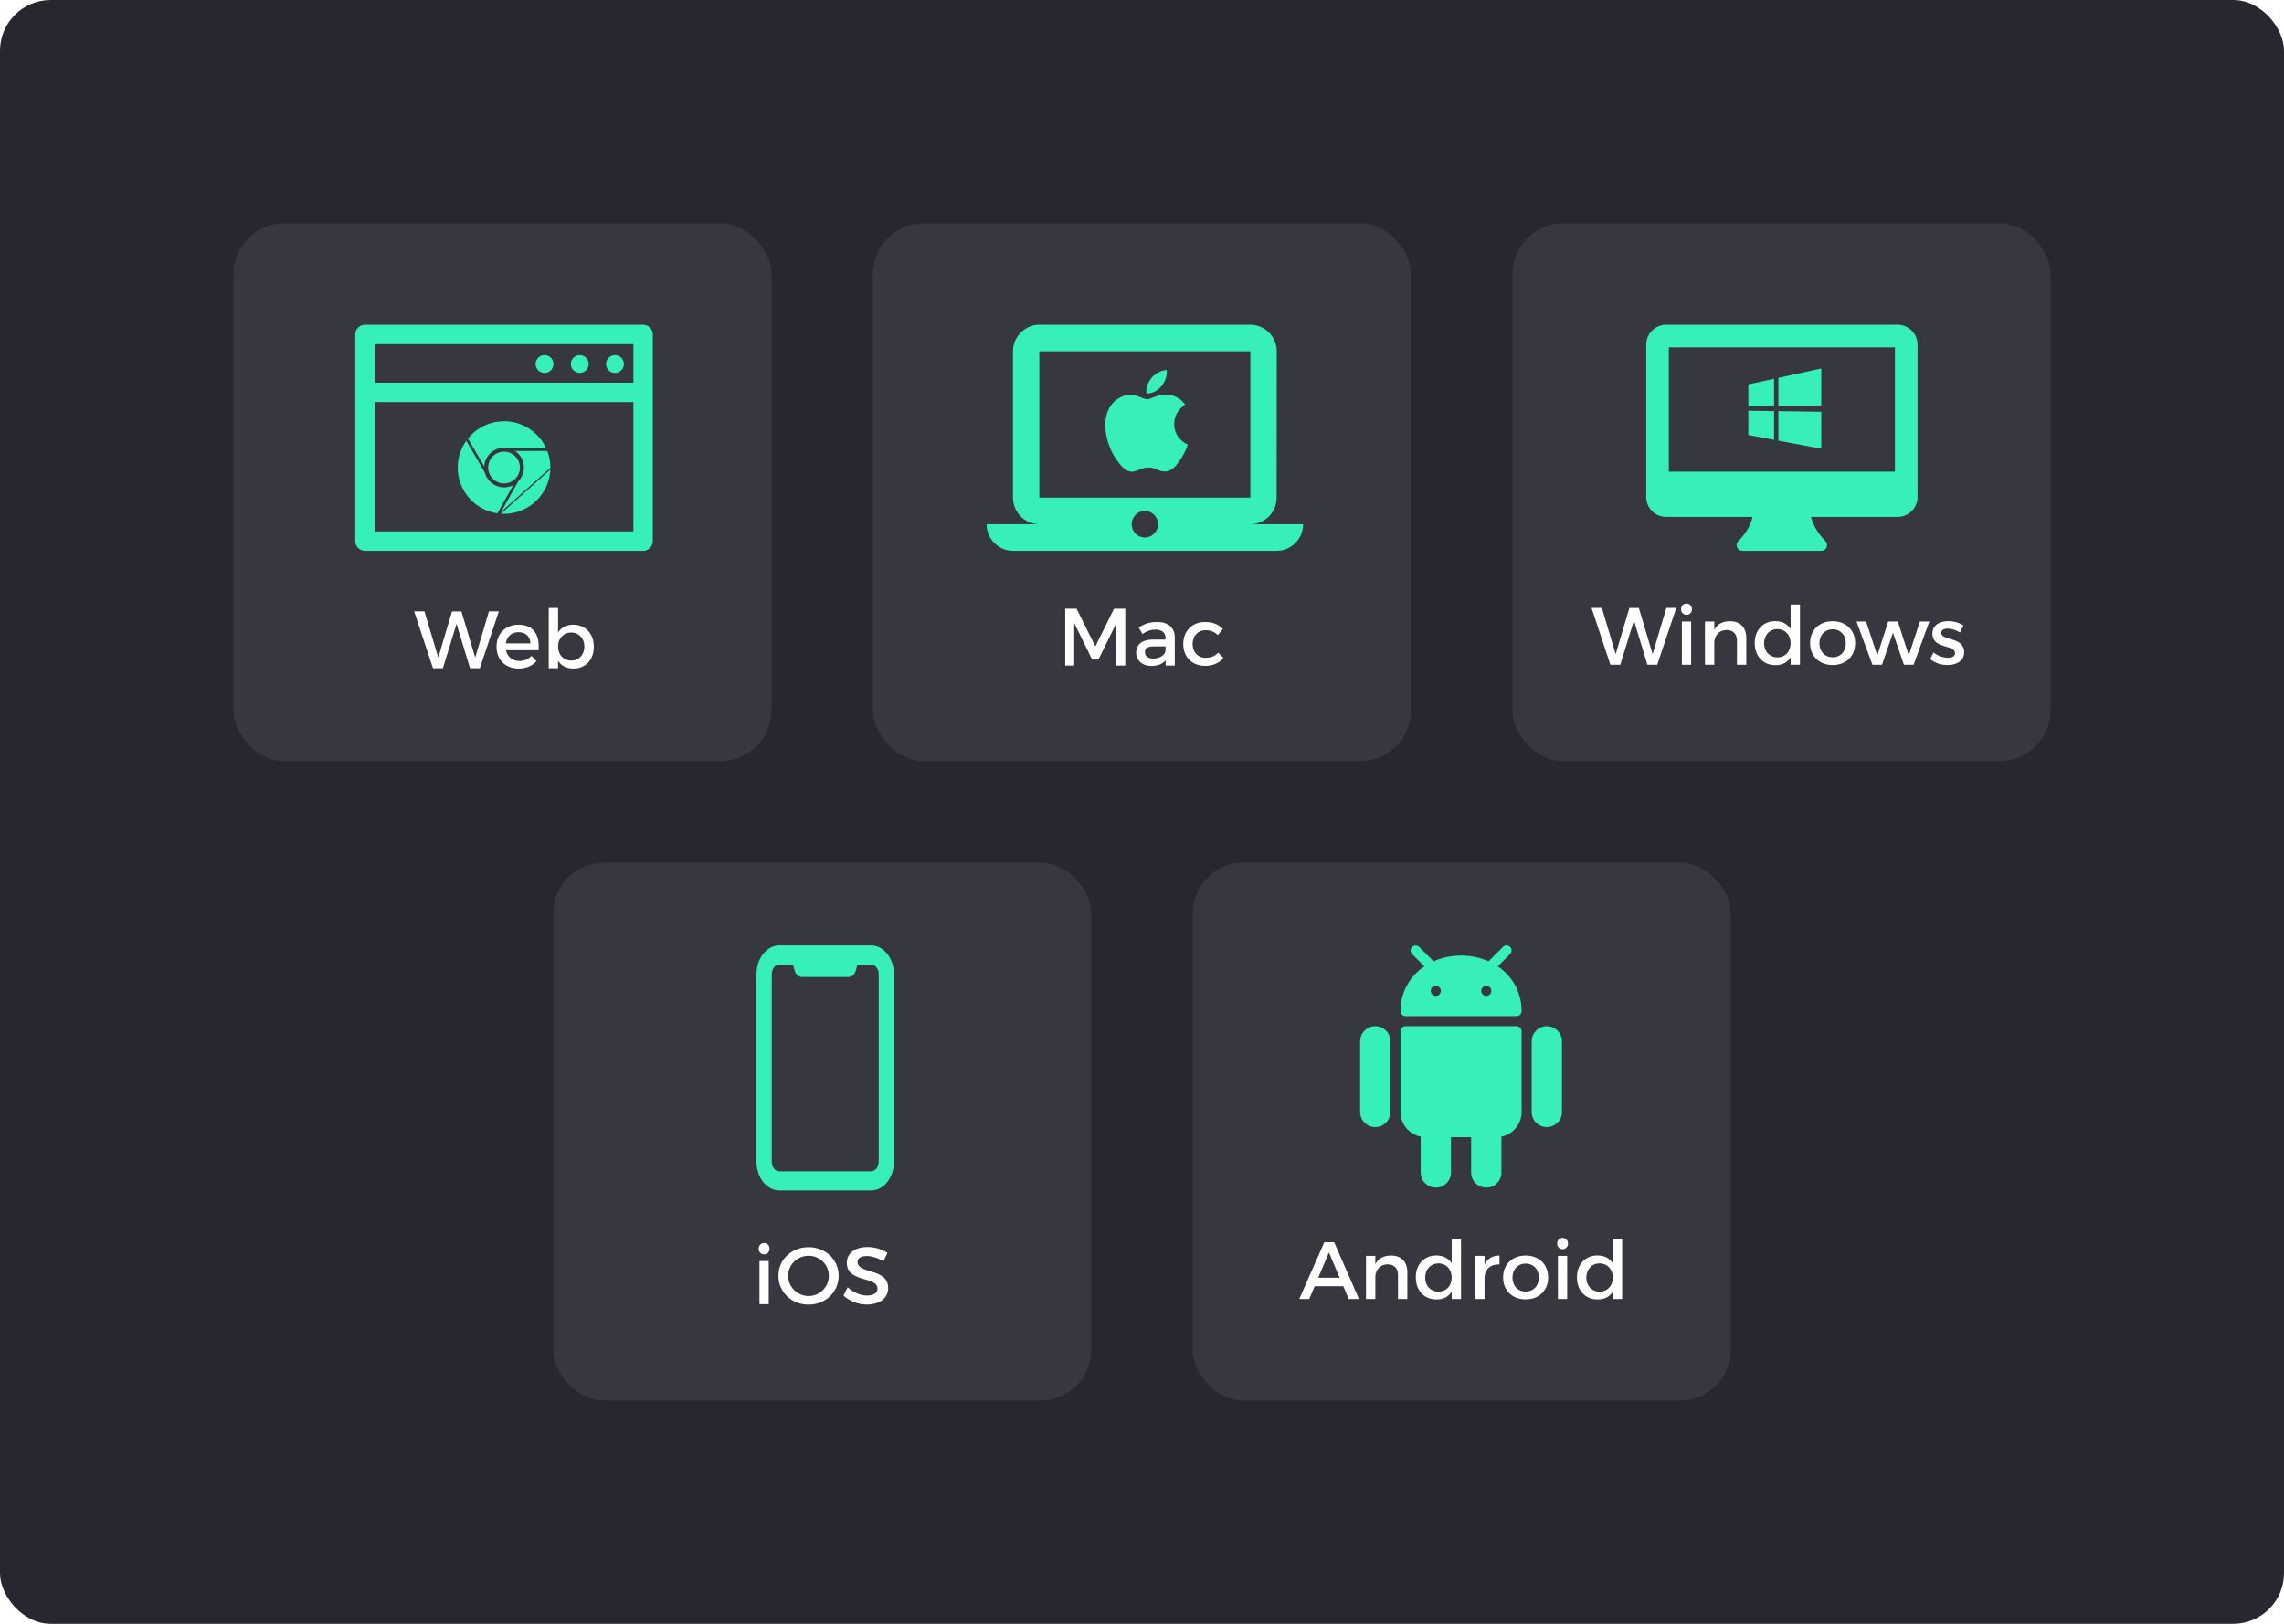 <svg width="450" height="320" viewBox="0 0 450 320" fill="none" xmlns="http://www.w3.org/2000/svg">
<rect width="450" height="320" rx="10" fill="#27272F"/>
<g filter="url(#filter0_d)">
<rect x="235" y="170" width="106" height="106" rx="10" fill="#373740"/>
</g>
<path d="M264.665 253.472L265.737 256H267.753L262.857 244.8H260.921L255.977 256H257.945L259.017 253.472H264.665ZM263.945 251.792H259.721L261.833 246.816L263.945 251.792ZM274.109 247.424C272.669 247.424 271.581 247.936 270.973 249.12V247.488H269.133V256H270.973V251.472C271.101 250.144 271.981 249.168 273.389 249.152C274.669 249.152 275.437 249.936 275.437 251.216V256H277.277V250.704C277.277 248.672 276.093 247.424 274.109 247.424ZM287.855 244.128H286.015V248.96C285.391 247.968 284.367 247.408 282.991 247.408C280.591 247.408 278.943 249.152 278.943 251.712C278.943 254.304 280.575 256.08 283.023 256.08C284.383 256.08 285.407 255.536 286.015 254.544V256H287.855V244.128ZM283.407 254.544C281.855 254.544 280.799 253.392 280.783 251.776C280.799 250.144 281.871 248.976 283.407 248.976C284.943 248.976 286.015 250.128 286.015 251.776C286.015 253.392 284.943 254.544 283.407 254.544ZM292.489 247.488H290.649V256H292.489V251.552C292.633 250.096 293.721 249.088 295.433 249.184V247.424C294.089 247.424 293.065 248.032 292.489 249.184V247.488ZM300.594 247.424C297.954 247.424 296.146 249.168 296.146 251.744C296.146 254.304 297.954 256.064 300.594 256.064C303.218 256.064 305.026 254.304 305.026 251.744C305.026 249.168 303.218 247.424 300.594 247.424ZM300.594 249.008C302.114 249.008 303.186 250.128 303.186 251.76C303.186 253.408 302.114 254.528 300.594 254.528C299.058 254.528 297.986 253.408 297.986 251.76C297.986 250.128 299.058 249.008 300.594 249.008ZM307.858 243.936C307.25 243.936 306.786 244.4 306.786 245.056C306.786 245.696 307.25 246.16 307.858 246.16C308.466 246.16 308.93 245.696 308.93 245.056C308.93 244.4 308.466 243.936 307.858 243.936ZM308.77 256V247.488H306.946V256H308.77ZM319.605 244.128H317.765V248.96C317.141 247.968 316.117 247.408 314.741 247.408C312.341 247.408 310.693 249.152 310.693 251.712C310.693 254.304 312.325 256.08 314.773 256.08C316.133 256.08 317.157 255.536 317.765 254.544V256H319.605V244.128ZM315.157 254.544C313.605 254.544 312.549 253.392 312.533 251.776C312.549 250.144 313.621 248.976 315.157 248.976C316.693 248.976 317.765 250.128 317.765 251.776C317.765 253.392 316.693 254.544 315.157 254.544Z" fill="white"/>
<path d="M270.96 202.229C269.313 202.229 267.978 203.564 267.978 205.211V219.13C267.978 220.777 269.313 222.112 270.96 222.112C272.607 222.112 273.943 220.777 273.943 219.13V205.211C273.943 203.564 272.607 202.229 270.96 202.229Z" fill="#37EFBA"/>
<path d="M304.762 202.229C303.115 202.229 301.779 203.564 301.779 205.211V219.13C301.779 220.777 303.115 222.112 304.762 222.112C306.409 222.112 307.744 220.777 307.744 219.13V205.211C307.744 203.564 306.409 202.229 304.762 202.229Z" fill="#37EFBA"/>
<path d="M298.797 202.229H276.925C276.376 202.229 275.931 202.674 275.931 203.223V219.13C275.931 221.492 277.593 223.529 279.908 224.001V231.06C279.908 232.707 281.243 234.042 282.89 234.042C284.537 234.042 285.873 232.707 285.873 231.06V224.101H289.849V231.06C289.849 232.707 291.185 234.042 292.832 234.042C294.479 234.042 295.814 232.707 295.814 231.06V224.001C298.129 223.529 299.792 221.492 299.791 219.13V203.223C299.791 202.674 299.346 202.229 298.797 202.229Z" fill="#37EFBA"/>
<path d="M295.089 190.442L297.512 188.02C297.907 187.639 297.918 187.01 297.537 186.615C297.155 186.22 296.526 186.209 296.131 186.59C296.123 186.598 296.115 186.606 296.107 186.615L293.283 189.438C289.825 187.936 285.899 187.936 282.441 189.438L279.618 186.613C279.223 186.231 278.593 186.242 278.212 186.637C277.84 187.022 277.84 187.633 278.212 188.018L280.634 190.442C277.681 192.396 275.913 195.706 275.931 199.246C275.931 199.795 276.376 200.241 276.925 200.241H298.797C299.346 200.241 299.791 199.795 299.791 199.246C299.809 195.706 298.041 192.396 295.089 190.442Z" fill="#37EFBA"/>
<path d="M282.89 196.264C283.439 196.264 283.884 195.819 283.884 195.27C283.884 194.721 283.439 194.275 282.89 194.275C282.341 194.275 281.896 194.721 281.896 195.27C281.896 195.819 282.341 196.264 282.89 196.264Z" fill="#373740"/>
<path d="M292.831 196.264C293.38 196.264 293.825 195.819 293.825 195.27C293.825 194.721 293.38 194.275 292.831 194.275C292.282 194.275 291.837 194.721 291.837 195.27C291.837 195.819 292.282 196.264 292.831 196.264Z" fill="#373740"/>
<g filter="url(#filter1_d)">
<rect x="109" y="170" width="106" height="106" rx="10" fill="#373740"/>
</g>
<path d="M150.546 244.958C149.938 244.958 149.474 245.422 149.474 246.078C149.474 246.718 149.938 247.182 150.546 247.182C151.154 247.182 151.618 246.718 151.618 246.078C151.618 245.422 151.154 244.958 150.546 244.958ZM151.458 257.022V248.51H149.634V257.022H151.458ZM159.3 245.774C155.956 245.774 153.364 248.206 153.364 251.422C153.364 254.622 155.956 257.102 159.3 257.102C162.644 257.102 165.236 254.622 165.236 251.422C165.236 248.222 162.644 245.774 159.3 245.774ZM159.316 247.47C161.508 247.47 163.3 249.198 163.3 251.422C163.3 253.646 161.508 255.406 159.316 255.406C157.124 255.406 155.284 253.646 155.284 251.422C155.284 249.198 157.108 247.47 159.316 247.47ZM170.926 245.742C168.494 245.742 166.846 246.942 166.846 248.862C166.846 252.846 172.894 251.454 172.894 253.95C172.894 254.814 172.11 255.31 170.798 255.31C169.598 255.31 168.158 254.734 167.006 253.678L166.19 255.31C167.342 256.366 169.006 257.086 170.766 257.086C173.23 257.086 174.99 255.854 174.99 253.854C175.006 249.822 168.958 251.134 168.958 248.686C168.958 247.934 169.678 247.518 170.782 247.518C171.63 247.518 172.846 247.822 174.062 248.558L174.846 246.894C173.806 246.206 172.382 245.742 170.926 245.742Z" fill="white"/>
<path d="M171.619 186.311C170.772 186.311 154.136 186.311 153.559 186.311C151.07 186.311 149.045 188.85 149.045 191.97V228.941C149.045 232.061 151.07 234.6 153.559 234.6H171.619C174.108 234.6 176.133 232.061 176.133 228.941V191.97C176.133 188.85 174.108 186.311 171.619 186.311ZM173.124 228.941C173.124 229.981 172.448 230.827 171.619 230.827H153.559C152.73 230.827 152.054 229.981 152.054 228.941V191.97C152.054 190.93 152.73 190.084 153.559 190.084H156.24L156.554 191.251C156.76 192.019 157.334 192.536 157.98 192.536H167.198C167.844 192.536 168.418 192.019 168.624 191.251L168.938 190.084H171.619C172.448 190.084 173.124 190.93 173.124 191.97V228.941Z" fill="#37EFBA"/>
<g filter="url(#filter2_d)">
<rect x="298" y="44" width="106" height="106" rx="10" fill="#373740"/>
</g>
<path d="M326.515 131L330.259 119.8H328.307L325.603 128.904L322.883 119.8L321.027 119.816L318.323 128.904L315.603 119.8H313.571L317.283 131H319.235L321.923 122.264L324.579 131H326.515ZM332.28 118.936C331.672 118.936 331.208 119.4 331.208 120.056C331.208 120.696 331.672 121.16 332.28 121.16C332.888 121.16 333.352 120.696 333.352 120.056C333.352 119.4 332.888 118.936 332.28 118.936ZM333.192 131V122.488H331.368V131H333.192ZM340.891 122.424C339.451 122.424 338.363 122.936 337.755 124.12V122.488H335.915V131H337.755V126.472C337.883 125.144 338.763 124.168 340.171 124.152C341.451 124.152 342.219 124.936 342.219 126.216V131H344.059V125.704C344.059 123.672 342.875 122.424 340.891 122.424ZM354.636 119.128H352.796V123.96C352.172 122.968 351.148 122.408 349.772 122.408C347.372 122.408 345.724 124.152 345.724 126.712C345.724 129.304 347.356 131.08 349.804 131.08C351.164 131.08 352.188 130.536 352.796 129.544V131H354.636V119.128ZM350.188 129.544C348.636 129.544 347.58 128.392 347.564 126.776C347.58 125.144 348.652 123.976 350.188 123.976C351.724 123.976 352.796 125.128 352.796 126.776C352.796 128.392 351.724 129.544 350.188 129.544ZM361.078 122.424C358.438 122.424 356.63 124.168 356.63 126.744C356.63 129.304 358.438 131.064 361.078 131.064C363.702 131.064 365.51 129.304 365.51 126.744C365.51 124.168 363.702 122.424 361.078 122.424ZM361.078 124.008C362.598 124.008 363.67 125.128 363.67 126.76C363.67 128.408 362.598 129.528 361.078 129.528C359.542 129.528 358.47 128.408 358.47 126.76C358.47 125.128 359.542 124.008 361.078 124.008ZM377.022 131L380.126 122.488H378.254L376.078 129.176L373.918 122.488H372.014L369.87 129.176L367.662 122.488H365.774L368.91 131H370.798L372.958 124.696L375.118 131H377.022ZM383.865 122.408C382.233 122.408 380.729 123.144 380.729 124.872C380.713 127.944 385.193 126.968 385.193 128.712C385.193 129.352 384.585 129.624 383.801 129.624C382.873 129.624 381.689 129.224 380.953 128.568L380.297 129.88C381.145 130.648 382.473 131.064 383.721 131.064C385.433 131.064 386.985 130.28 386.985 128.536C387.001 125.448 382.473 126.296 382.473 124.728C382.473 124.12 383.001 123.88 383.721 123.88C384.473 123.88 385.417 124.168 386.169 124.632L386.841 123.272C386.073 122.728 384.937 122.408 383.865 122.408Z" fill="white"/>
<path d="M373.906 64H328.243C326.105 64 324.345 65.76 324.345 67.898V97.969C324.345 100.107 326.105 101.867 328.243 101.867H345.301C345.038 102.983 344.345 104.793 342.49 106.647C342.171 106.965 342.076 107.444 342.249 107.861C342.421 108.277 342.828 108.549 343.278 108.549H358.871C359.32 108.549 359.728 108.277 359.9 107.861C360.071 107.444 359.975 106.965 359.659 106.647C357.808 104.796 357.095 102.985 356.819 101.867H373.906C376.044 101.867 377.804 100.107 377.804 97.969V67.898C377.804 65.76 376.044 64 373.906 64ZM373.349 92.957H328.8V68.455H373.349V92.957Z" fill="#37EFBA"/>
<path d="M344.465 80.11V75.742L349.537 74.644V80.035L344.465 80.11ZM358.836 72.622V79.902L350.382 80.027V74.461L358.836 72.622ZM344.465 80.942L349.537 81.017V86.683L344.465 85.726V80.942ZM358.836 81.15V88.43L350.382 86.841V81.025L358.836 81.15Z" fill="#37EFBA"/>
<g filter="url(#filter3_d)">
<rect x="172" y="44" width="106" height="106" rx="10" fill="#373740"/>
</g>
<path d="M221.71 131.156V119.956H219.486L215.806 127.396L212.11 119.956H209.87V131.156H211.646V122.788L215.182 129.988H216.414L219.95 122.788L219.966 131.156H221.71ZM229.659 131.156H231.467L231.451 125.572C231.435 123.7 230.203 122.58 228.011 122.58C226.395 122.58 225.531 122.948 224.347 123.652L225.099 124.932C225.947 124.356 226.795 124.068 227.611 124.068C228.955 124.068 229.643 124.708 229.643 125.78V126.036H227.067C225.019 126.052 223.851 127.044 223.851 128.596C223.851 130.1 225.003 131.236 226.843 131.236C228.075 131.236 229.051 130.868 229.659 130.116V131.156ZM227.227 129.78C226.203 129.78 225.579 129.284 225.579 128.516C225.579 127.7 226.139 127.38 227.339 127.38H229.643V128.164C229.547 129.092 228.539 129.78 227.227 129.78ZM237.418 122.58C234.89 122.58 233.13 124.34 233.13 126.916C233.13 129.476 234.89 131.22 237.418 131.22C239.034 131.22 240.266 130.644 241.034 129.636L240.01 128.612C239.434 129.284 238.57 129.636 237.498 129.636C236.026 129.636 234.97 128.532 234.97 126.916C234.97 125.3 236.026 124.196 237.498 124.196C238.522 124.18 239.338 124.548 239.93 125.156L240.938 123.972C240.154 123.076 238.954 122.58 237.418 122.58Z" fill="white"/>
<path d="M246.351 103.308C249.21 103.308 251.523 100.949 251.523 98.067L251.549 69.241C251.549 66.359 249.21 64 246.351 64H204.772C201.914 64 199.575 66.359 199.575 69.241V98.067C199.575 100.949 201.914 103.308 204.772 103.308H194.377C194.377 106.19 196.716 108.549 199.575 108.549H251.549C254.407 108.549 256.746 106.19 256.746 103.308H246.351ZM204.772 69.241H246.351V98.067H204.772V69.241ZM225.562 105.928C224.132 105.928 222.963 104.749 222.963 103.308C222.963 101.867 224.132 100.687 225.562 100.687C226.991 100.687 228.16 101.867 228.16 103.308C228.16 104.749 226.991 105.928 225.562 105.928Z" fill="#37EFBA"/>
<path d="M232.645 90.45C231.813 91.692 230.931 92.905 229.588 92.925C228.245 92.955 227.814 92.133 226.291 92.133C224.757 92.133 224.286 92.905 223.013 92.955C221.7 93.005 220.708 91.632 219.866 90.42C218.152 87.944 216.839 83.384 218.603 80.317C219.475 78.793 221.039 77.831 222.733 77.801C224.016 77.781 225.238 78.673 226.03 78.673C226.812 78.673 228.295 77.6 229.849 77.761C230.5 77.791 232.325 78.021 233.497 79.745C233.407 79.805 231.322 81.028 231.342 83.564C231.372 86.591 233.998 87.603 234.029 87.613C233.998 87.683 233.608 89.056 232.645 90.45ZM226.922 74.413C227.654 73.581 228.867 72.95 229.869 72.91C229.999 74.082 229.528 75.265 228.827 76.107C228.135 76.959 226.992 77.62 225.87 77.53C225.72 76.378 226.281 75.175 226.922 74.413Z" fill="#37EFBA"/>
<g filter="url(#filter4_d)">
<rect x="46" y="44" width="106" height="106" rx="10" fill="#373740"/>
</g>
<path d="M94.54 131.685L98.284 120.485H96.332L93.628 129.589L90.908 120.485L89.052 120.501L86.348 129.589L83.628 120.485H81.596L85.308 131.685H87.26L89.948 122.949L92.604 131.685H94.54ZM102.13 123.109C99.602 123.125 97.826 124.869 97.826 127.445C97.826 130.005 99.554 131.749 102.178 131.749C103.65 131.749 104.866 131.221 105.698 130.309L104.722 129.269C104.098 129.909 103.25 130.261 102.322 130.261C100.978 130.261 99.97 129.445 99.682 128.133H106.114C106.338 125.061 105.122 123.109 102.13 123.109ZM99.65 126.789C99.858 125.429 100.802 124.581 102.146 124.581C103.538 124.581 104.45 125.413 104.514 126.789H99.65ZM112.929 123.109C111.601 123.109 110.577 123.653 109.953 124.645V119.813H108.113V131.685H109.953V130.213C110.577 131.205 111.601 131.749 112.961 131.749C115.393 131.749 116.993 130.005 116.993 127.461C116.993 124.869 115.345 123.109 112.929 123.109ZM112.545 130.181C111.025 130.181 109.953 129.045 109.953 127.397C109.953 125.797 111.025 124.645 112.545 124.645C114.065 124.645 115.137 125.813 115.137 127.397C115.137 129.029 114.065 130.181 112.545 130.181Z" fill="white"/>
<path d="M126.705 64H71.912C70.856 64 70 64.855 70 65.909V106.64C70 107.694 70.856 108.549 71.912 108.549H126.706C127.761 108.549 128.617 107.694 128.617 106.64V65.909C128.617 64.855 127.761 64 126.705 64ZM124.794 104.73H73.823V79.233H124.794V104.73H124.794ZM124.794 75.415H73.823V67.819H124.794V75.415H124.794Z" fill="#37EFBA"/>
<path d="M121.165 69.984C120.195 69.984 119.406 70.773 119.406 71.743C119.406 72.712 120.195 73.501 121.165 73.501C122.134 73.501 122.923 72.712 122.923 71.743C122.923 70.773 122.134 69.984 121.165 69.984Z" fill="#37EFBA"/>
<path d="M114.222 69.984C113.253 69.984 112.464 70.773 112.464 71.743C112.464 72.712 113.253 73.501 114.222 73.501C115.192 73.501 115.981 72.712 115.981 71.743C115.981 70.773 115.192 69.984 114.222 69.984Z" fill="#37EFBA"/>
<path d="M107.28 69.984C106.311 69.984 105.522 70.773 105.522 71.743C105.522 72.712 106.311 73.501 107.28 73.501C108.25 73.501 109.039 72.712 109.039 71.743C109.039 70.773 108.25 69.984 107.28 69.984Z" fill="#37EFBA"/>
<path d="M99.309 88.495C97.298 88.493 95.666 90.122 95.663 92.133C95.663 92.323 95.678 92.511 95.707 92.697L92.043 86.41C95.178 82.427 100.944 81.707 104.963 84.813C106.212 85.778 107.192 87.046 107.812 88.495H99.309ZM99.309 88.495L99.309 88.62M99.309 88.495H99.309V88.62M99.309 88.62H107.865L95.906 93.04C95.828 92.745 95.788 92.44 95.788 92.133C95.79 90.191 97.367 88.618 99.309 88.62Z" fill="#37EFBA" stroke="#373740" stroke-width="0.25"/>
<path d="M108.563 92.136L108.563 92.136C108.558 97.245 104.418 101.385 99.309 101.39L99.309 101.39C98.984 101.391 98.659 101.373 98.337 101.336L102.466 93.957C102.466 93.957 102.466 93.957 102.466 93.957C103.467 92.213 102.87 89.988 101.13 88.98L101.13 88.98C100.973 88.889 100.81 88.811 100.642 88.745H107.916C108.345 89.823 108.565 90.975 108.563 92.136ZM108.688 92.136C108.683 97.314 104.487 101.51 99.309 101.515C98.962 101.516 98.615 101.496 98.271 101.454L108.688 92.136Z" fill="#37EFBA" stroke="#373740" stroke-width="0.25"/>
<path d="M101.126 95.297C101.301 95.196 101.466 95.082 101.621 94.954L98.069 101.303C93.042 100.626 89.492 96.02 90.129 90.979C90.328 89.4 90.932 87.901 91.879 86.625L96.13 93.919L96.13 93.919L96.13 93.92L96.153 93.958C97.157 95.701 99.383 96.3 101.126 95.297Z" fill="#37EFBA" stroke="#373740" stroke-width="0.25"/>
<path d="M102.357 93.895C101.388 95.578 99.238 96.157 97.554 95.188C97.017 94.879 96.57 94.433 96.261 93.895L96.237 93.856C95.288 92.161 95.892 90.018 97.586 89.069C98.112 88.774 98.706 88.619 99.309 88.62H99.317C99.931 88.619 100.535 88.781 101.067 89.088C102.747 90.062 103.324 92.211 102.357 93.895Z" fill="#F44336"/>
<path d="M102.357 93.895C101.388 95.578 99.238 96.157 97.554 95.188C97.017 94.879 96.57 94.433 96.261 93.895L96.237 93.856C95.288 92.161 95.892 90.018 97.586 89.069C98.112 88.774 98.706 88.619 99.309 88.62H99.317C99.931 88.619 100.535 88.781 101.067 89.088C102.747 90.062 103.324 92.211 102.357 93.895Z" fill="#37EFBA"/>
<path d="M99.296 96.044C98.615 96.044 97.946 95.865 97.356 95.524C96.761 95.18 96.267 94.686 95.923 94.091C94.844 92.222 95.485 89.832 97.354 88.753C97.948 88.409 98.623 88.229 99.31 88.229C101.468 88.227 103.219 89.976 103.22 92.134C103.221 92.821 103.04 93.496 102.697 94.091C101.992 95.301 100.697 96.046 99.296 96.044ZM99.317 89.011C98.195 89.005 97.157 89.602 96.598 90.574C95.734 92.07 96.248 93.984 97.745 94.847C99.242 95.71 101.155 95.197 102.018 93.7C102.882 92.205 102.369 90.293 100.874 89.429C100.401 89.156 99.864 89.012 99.317 89.011H99.317V89.011Z" fill="#373740"/>
<defs>
<filter id="filter0_d" x="231" y="166" width="114" height="114" filterUnits="userSpaceOnUse" color-interpolation-filters="sRGB">
<feFlood flood-opacity="0" result="BackgroundImageFix"/>
<feColorMatrix in="SourceAlpha" type="matrix" values="0 0 0 0 0 0 0 0 0 0 0 0 0 0 0 0 0 0 127 0"/>
<feOffset/>
<feGaussianBlur stdDeviation="2"/>
<feColorMatrix type="matrix" values="0 0 0 0 0 0 0 0 0 0 0 0 0 0 0 0 0 0 0.25 0"/>
<feBlend mode="normal" in2="BackgroundImageFix" result="effect1_dropShadow"/>
<feBlend mode="normal" in="SourceGraphic" in2="effect1_dropShadow" result="shape"/>
</filter>
<filter id="filter1_d" x="105" y="166" width="114" height="114" filterUnits="userSpaceOnUse" color-interpolation-filters="sRGB">
<feFlood flood-opacity="0" result="BackgroundImageFix"/>
<feColorMatrix in="SourceAlpha" type="matrix" values="0 0 0 0 0 0 0 0 0 0 0 0 0 0 0 0 0 0 127 0"/>
<feOffset/>
<feGaussianBlur stdDeviation="2"/>
<feColorMatrix type="matrix" values="0 0 0 0 0 0 0 0 0 0 0 0 0 0 0 0 0 0 0.25 0"/>
<feBlend mode="normal" in2="BackgroundImageFix" result="effect1_dropShadow"/>
<feBlend mode="normal" in="SourceGraphic" in2="effect1_dropShadow" result="shape"/>
</filter>
<filter id="filter2_d" x="294" y="40" width="114" height="114" filterUnits="userSpaceOnUse" color-interpolation-filters="sRGB">
<feFlood flood-opacity="0" result="BackgroundImageFix"/>
<feColorMatrix in="SourceAlpha" type="matrix" values="0 0 0 0 0 0 0 0 0 0 0 0 0 0 0 0 0 0 127 0"/>
<feOffset/>
<feGaussianBlur stdDeviation="2"/>
<feColorMatrix type="matrix" values="0 0 0 0 0 0 0 0 0 0 0 0 0 0 0 0 0 0 0.25 0"/>
<feBlend mode="normal" in2="BackgroundImageFix" result="effect1_dropShadow"/>
<feBlend mode="normal" in="SourceGraphic" in2="effect1_dropShadow" result="shape"/>
</filter>
<filter id="filter3_d" x="168" y="40" width="114" height="114" filterUnits="userSpaceOnUse" color-interpolation-filters="sRGB">
<feFlood flood-opacity="0" result="BackgroundImageFix"/>
<feColorMatrix in="SourceAlpha" type="matrix" values="0 0 0 0 0 0 0 0 0 0 0 0 0 0 0 0 0 0 127 0"/>
<feOffset/>
<feGaussianBlur stdDeviation="2"/>
<feColorMatrix type="matrix" values="0 0 0 0 0 0 0 0 0 0 0 0 0 0 0 0 0 0 0.25 0"/>
<feBlend mode="normal" in2="BackgroundImageFix" result="effect1_dropShadow"/>
<feBlend mode="normal" in="SourceGraphic" in2="effect1_dropShadow" result="shape"/>
</filter>
<filter id="filter4_d" x="42" y="40" width="114" height="114" filterUnits="userSpaceOnUse" color-interpolation-filters="sRGB">
<feFlood flood-opacity="0" result="BackgroundImageFix"/>
<feColorMatrix in="SourceAlpha" type="matrix" values="0 0 0 0 0 0 0 0 0 0 0 0 0 0 0 0 0 0 127 0"/>
<feOffset/>
<feGaussianBlur stdDeviation="2"/>
<feColorMatrix type="matrix" values="0 0 0 0 0 0 0 0 0 0 0 0 0 0 0 0 0 0 0.25 0"/>
<feBlend mode="normal" in2="BackgroundImageFix" result="effect1_dropShadow"/>
<feBlend mode="normal" in="SourceGraphic" in2="effect1_dropShadow" result="shape"/>
</filter>
</defs>
</svg>
